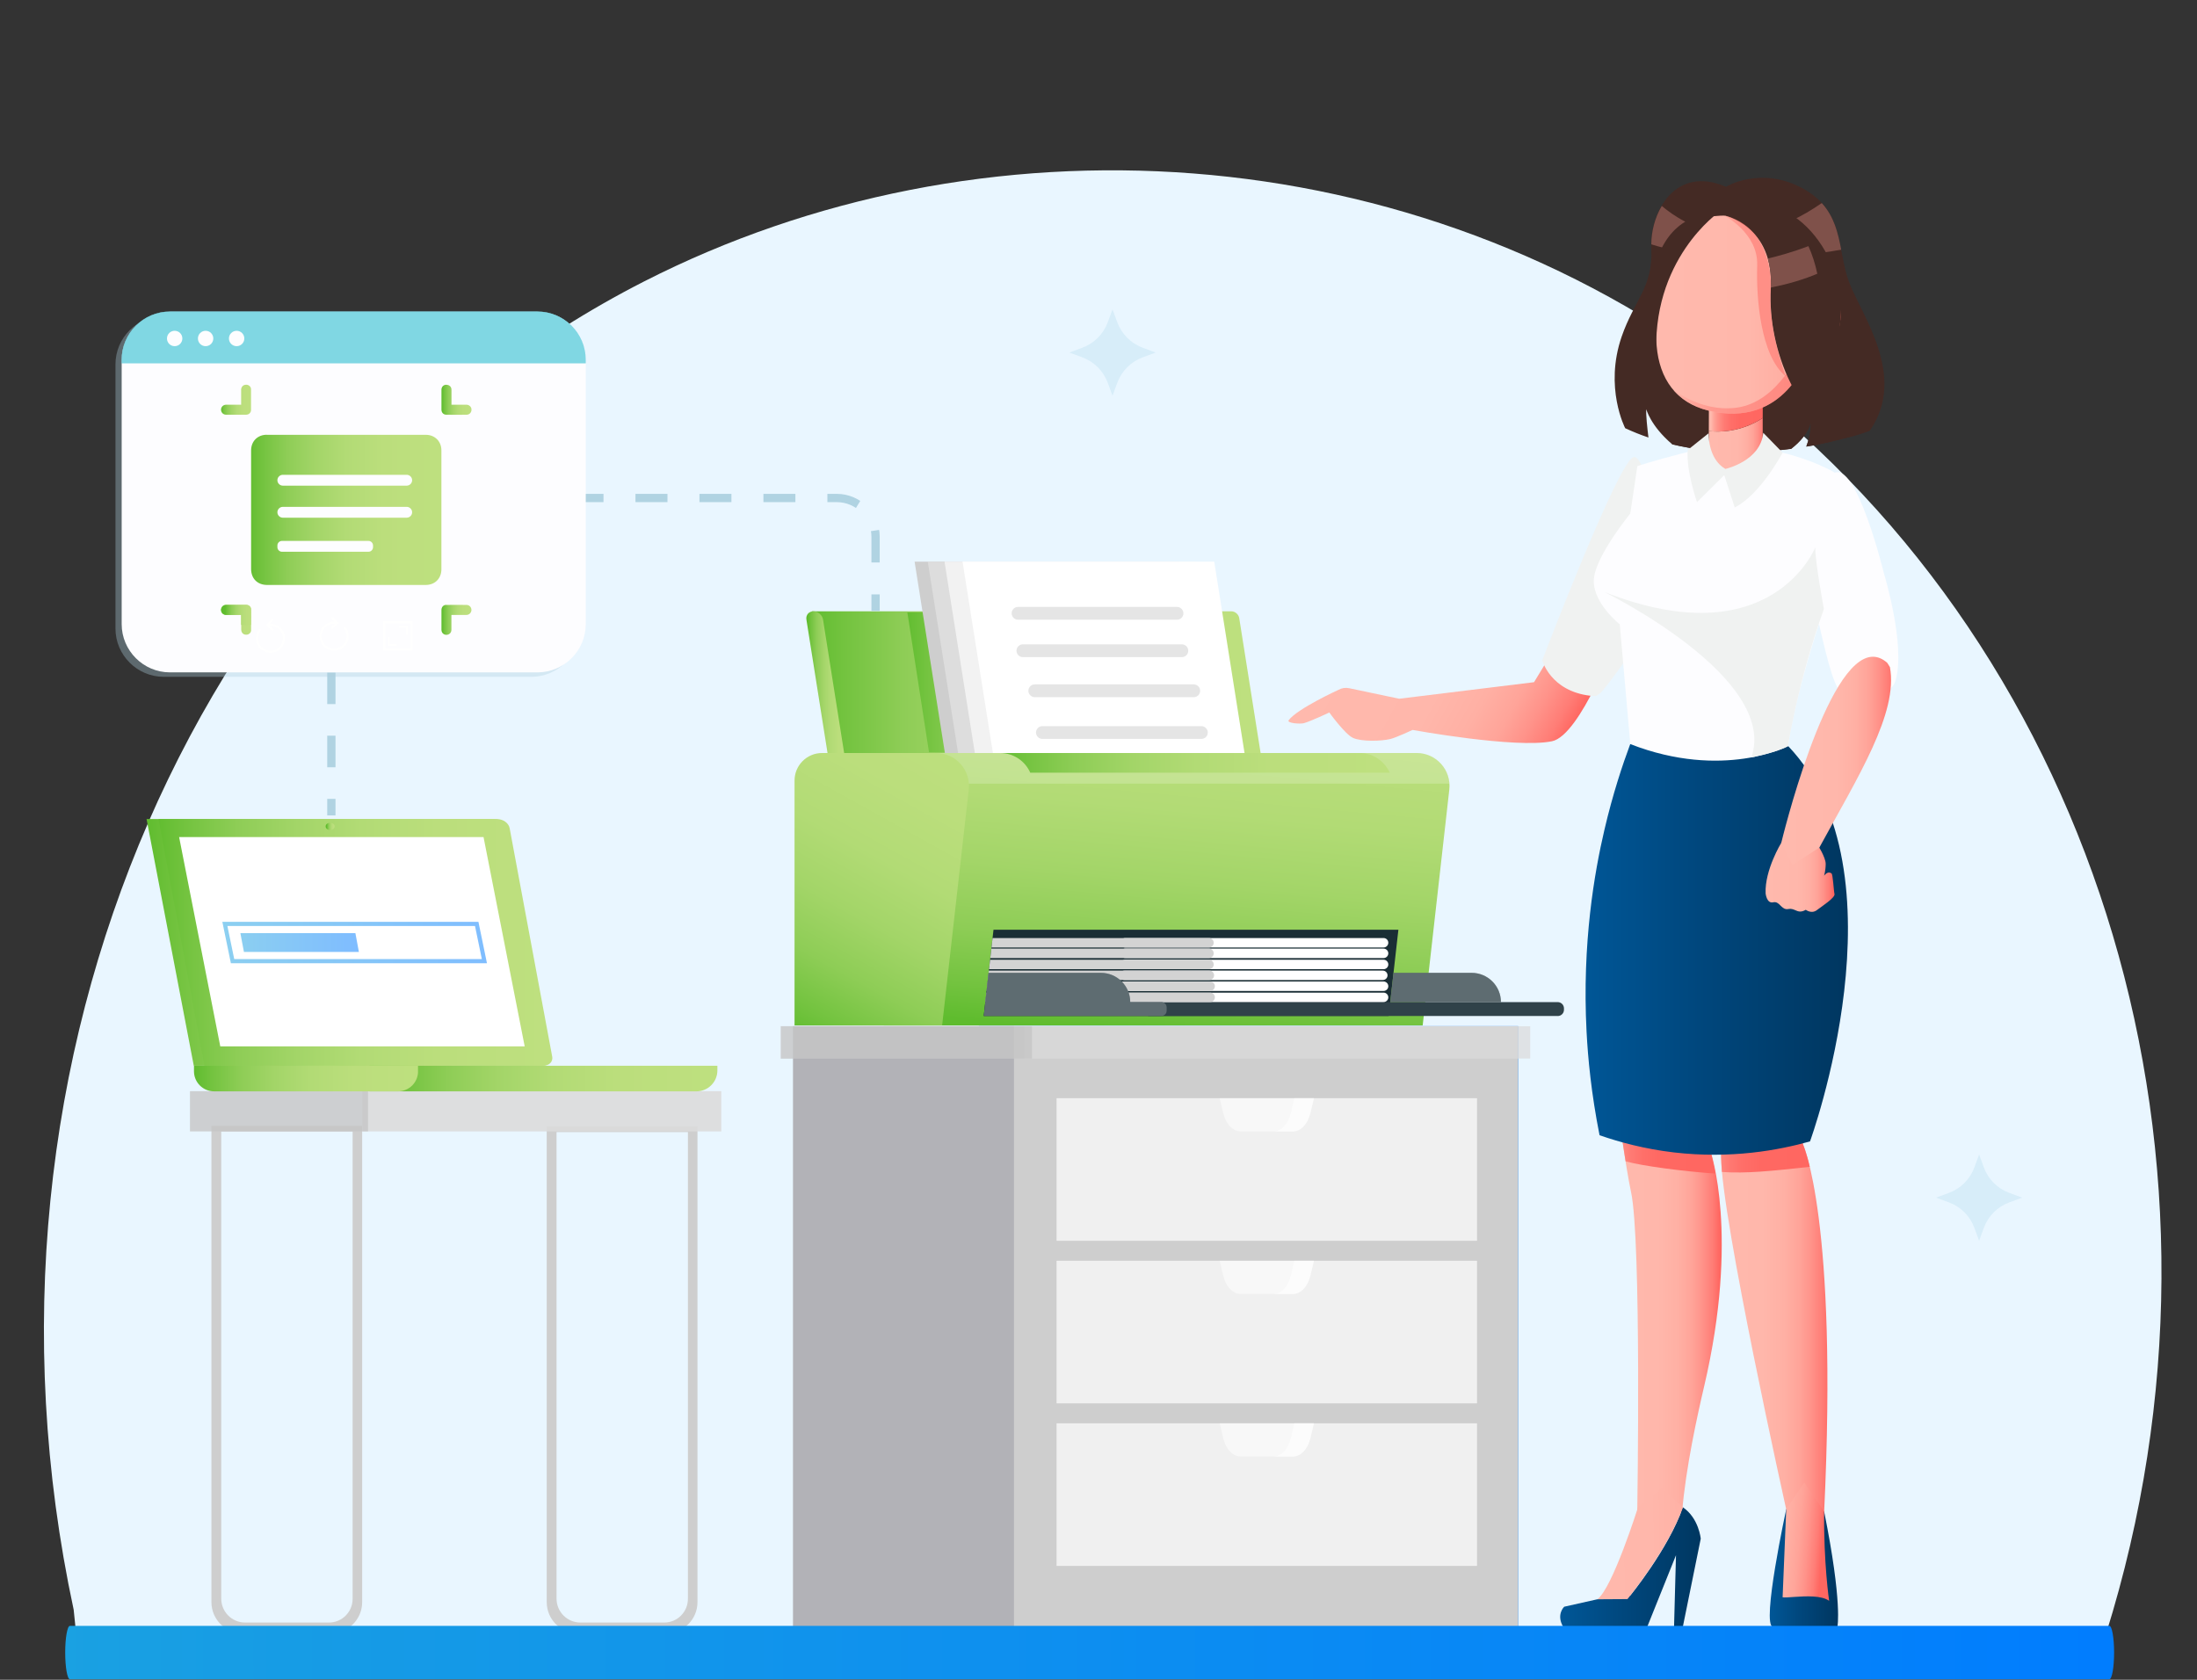<?xml version="1.0" encoding="UTF-8"?><svg id="Ebene_1" xmlns="http://www.w3.org/2000/svg" xmlns:xlink="http://www.w3.org/1999/xlink" viewBox="0 0 340 260"><rect x="0" y="0" width="340" height="260" fill="#333333" stroke="none"/><defs><clipPath id="clippath"><rect x="2.17" y="16.25" width="335.67" height="251.75" style="fill:none;"/></clipPath><clipPath id="clippath-1"><rect x="2.17" y="16.25" width="335.67" height="251.75" style="fill:none;"/></clipPath><clipPath id="clippath-2"><rect x="2.17" y="16.25" width="335.67" height="251.75" style="fill:none;"/></clipPath><clipPath id="clippath-3"><rect x="163.51" y="169.98" width="65.07" height="22.07" style="fill:none;"/></clipPath><clipPath id="clippath-4"><rect x="163.51" y="195.14" width="65.07" height="22.07" style="fill:none;"/></clipPath><clipPath id="clippath-5"><rect x="163.51" y="220.3" width="65.07" height="22.07" style="fill:none;"/></clipPath><clipPath id="clippath-6"><rect x="188.75" y="169.98" width="14.58" height="5.14" style="fill:none;"/></clipPath><clipPath id="clippath-7"><rect x="197.06" y="169.98" width="6.27" height="5.14" style="fill:none;"/></clipPath><clipPath id="clippath-8"><rect x="188.75" y="195.14" width="14.58" height="5.14" style="fill:none;"/></clipPath><clipPath id="clippath-9"><rect x="197.06" y="195.14" width="6.27" height="5.14" style="fill:none;"/></clipPath><clipPath id="clippath-10"><rect x="188.75" y="220.3" width="14.58" height="5.14" style="fill:none;"/></clipPath><clipPath id="clippath-11"><rect x="197.06" y="220.3" width="6.27" height="5.14" style="fill:none;"/></clipPath><clipPath id="clippath-12"><rect x="158.48" y="158.83" width="78.36" height="5.03" style="fill:none;"/></clipPath><clipPath id="clippath-13"><rect x="158.48" y="158.83" width="78.36" height="5.03" style="fill:none;"/></clipPath><clipPath id="clippath-14"><rect x="120.82" y="158.83" width="38.88" height="5.03" style="fill:none;"/></clipPath><clipPath id="clippath-15"><rect x="187.75" y="137.25" width="32.89" height="23.39" style="fill:none;"/></clipPath><clipPath id="clippath-16"><rect x="137.93" y="94.62" width="41.59" height="21.93" style="fill:none;"/></clipPath><clipPath id="clippath-17"><path d="m190.09,94.62h-64.44l4.53,28.61h64.92c.58,0,.98-.47.88-1.05l-4.2-26.51c-.09-.58-.64-1.05-1.22-1.05h-.48Z" style="fill:none;"/></clipPath><linearGradient id="Unbenannter_Verlauf_37" x1="168.03" y1="127.84" x2="168.37" y2="127.84" gradientTransform="translate(-35089.22 26900.33) scale(209.57 -209.57)" gradientUnits="userSpaceOnUse"><stop offset="0" stop-color="#5fbc2e"/><stop offset=".08" stop-color="#73c33f"/><stop offset=".21" stop-color="#8ecd56"/><stop offset=".36" stop-color="#a3d568"/><stop offset=".52" stop-color="#b2db75"/><stop offset=".71" stop-color="#bbde7c"/><stop offset="1" stop-color="#bee07f"/></linearGradient><clipPath id="clippath-18"><path d="m124.8,95.91l4.12,26.03c.11.71.78,1.29,1.49,1.29s1.2-.58,1.08-1.29l-4.12-26.03c-.11-.71-.78-1.29-1.49-1.29s-1.2.58-1.08,1.29" style="fill:none;"/></clipPath><linearGradient id="Unbenannter_Verlauf_37-2" x1="149.53" y1="107.42" x2="149.87" y2="107.42" gradientTransform="translate(-2874.61 2263.66) scale(20.06 -20.06)" xlink:href="#Unbenannter_Verlauf_37"/><clipPath id="clippath-19"><path d="m141.53,116.55l-4.77,42.17h83.41l4.12-36.5c.34-3.03-2.02-5.67-5.07-5.67h-77.7Z" style="fill:none;"/></clipPath><linearGradient id="Unbenannter_Verlauf_37-3" x1="168.11" y1="132.33" x2="168.44" y2="132.33" gradientTransform="translate(-34815.77 27668.5) scale(208.04 -208.04)" xlink:href="#Unbenannter_Verlauf_37"/><clipPath id="clippath-20"><rect x="2.17" y="16.25" width="335.67" height="251.75" style="fill:none;"/></clipPath><clipPath id="clippath-21"><rect x="142.89" y="116.55" width="81.43" height="4.74" style="fill:none;"/></clipPath><clipPath id="clippath-22"><path d="m127.23,116.55c-2.36,0-4.27,1.91-4.27,4.27v37.9h22.84l4.12-36.5c.34-3.03-2.02-5.67-5.07-5.67h-17.62Z" style="fill:none;"/></clipPath><linearGradient id="Unbenannter_Verlauf_37-4" x1="167.08" y1="131.04" x2="167.42" y2="131.04" gradientTransform="translate(-28821.52 22827.92) scale(173.16 -173.16)" xlink:href="#Unbenannter_Verlauf_37"/><clipPath id="clippath-23"><rect x="2.17" y="16.25" width="335.67" height="251.75" style="fill:none;"/></clipPath><clipPath id="clippath-24"><rect x="177.67" y="155.11" width="64.35" height="2.14" style="fill:none;"/></clipPath><clipPath id="clippath-25"><rect x="215.15" y="150.58" width="17.13" height="4.53" style="fill:none;"/></clipPath><clipPath id="clippath-26"><polygon points="153.75 143.91 152.24 157.25 214.9 157.25 216.41 143.91 153.75 143.91" style="fill:none;"/></clipPath><clipPath id="clippath-27"><rect x="2.17" y="16.25" width="335.67" height="251.75" style="fill:none;"/></clipPath><clipPath id="clippath-28"><rect x="152.24" y="150.58" width="28.31" height="6.67" style="fill:none;"/></clipPath><clipPath id="clippath-29"><polygon points="140.42 94.79 143.77 116.43 182.67 116.8 179.36 94.79 140.42 94.79" style="fill:none;"/></clipPath><linearGradient id="Unbenannter_Verlauf_37-5" x1="166.49" y1="126.35" x2="166.83" y2="126.35" gradientTransform="translate(-20814.54 16008.74) scale(125.86 -125.86)" xlink:href="#Unbenannter_Verlauf_37"/><clipPath id="clippath-30"><rect x="2.17" y="16.25" width="335.67" height="251.75" style="fill:none;"/></clipPath><clipPath id="clippath-31"><path d="m154.77,116.55c2.11,0,3.89,1.27,4.67,3.05h55.63c-.79-1.78-2.57-3.05-4.67-3.05h-55.63Z" style="fill:none;"/></clipPath><linearGradient id="Unbenannter_Verlauf_37-6" x1="167.38" y1="127.58" x2="167.72" y2="127.58" gradientTransform="translate(-29914.56 23036.86) scale(179.64 -179.64)" xlink:href="#Unbenannter_Verlauf_37"/><clipPath id="clippath-32"><rect x="2.17" y="16.25" width="335.67" height="251.75" style="fill:none;"/></clipPath><clipPath id="clippath-33"><rect x="156.56" y="93.94" width="26.58" height="1.98" style="fill:none;"/></clipPath><clipPath id="clippath-34"><rect x="157.31" y="99.74" width="26.58" height="1.98" style="fill:none;"/></clipPath><clipPath id="clippath-35"><rect x="159.15" y="105.94" width="26.58" height="1.98" style="fill:none;"/></clipPath><clipPath id="clippath-36"><rect x="160.33" y="112.39" width="26.58" height="1.98" style="fill:none;"/></clipPath><clipPath id="clippath-37"><rect x="56.09" y="168.89" width="55.53" height="6.23" style="fill:none;"/></clipPath><clipPath id="clippath-38"><rect x="29.4" y="168.89" width="27.55" height="6.23" style="fill:none;"/></clipPath><clipPath id="clippath-39"><path d="m75.78,126.77H22.68l7.31,38.19h53.87c.93,0,1.57-.63,1.42-1.4l-6.77-35.38c-.15-.77-1.03-1.4-1.96-1.4h-.77Z" style="fill:none;"/></clipPath><linearGradient id="Unbenannter_Verlauf_37-7" x1="168.88" y1="127.96" x2="169.22" y2="127.96" gradientTransform="translate(-31483.78 24018.72) scale(186.56 -186.56)" xlink:href="#Unbenannter_Verlauf_37"/><clipPath id="clippath-40"><path d="m76.21,126.77H24.53l7.11,38.19h52.43c.91,0,1.53-.63,1.39-1.4l-6.59-35.38c-.14-.77-1-1.4-1.91-1.4h-.75Z" style="fill:none;"/></clipPath><linearGradient id="Unbenannter_Verlauf_37-8" x1="168.83" y1="127.91" x2="169.17" y2="127.91" gradientTransform="translate(-30628.97 23369.25) scale(181.56 -181.56)" xlink:href="#Unbenannter_Verlauf_37"/><clipPath id="clippath-41"><path d="m57.15,164.96v3.96h50.63c1.79,0,3.24-1.45,3.24-3.24v-.72h-53.87Z" style="fill:none;"/></clipPath><linearGradient id="Unbenannter_Verlauf_37-9" x1="168.28" y1="127.89" x2="168.61" y2="127.89" gradientTransform="translate(-26949.03 20692.27) scale(160.49 -160.49)" xlink:href="#Unbenannter_Verlauf_37"/><clipPath id="clippath-42"><path d="m30.02,164.96v.85c0,1.72,1.39,3.11,3.11,3.11h28.46c1.72,0,3.11-1.39,3.11-3.11v-.85H30.02Z" style="fill:none;"/></clipPath><linearGradient id="Unbenannter_Verlauf_37-10" x1="167.84" y1="126.73" x2="168.18" y2="126.73" gradientTransform="translate(-17307.99 13257.89) scale(103.3 -103.3)" xlink:href="#Unbenannter_Verlauf_37"/><clipPath id="clippath-43"><rect x="2.17" y="16.25" width="335.67" height="251.75" style="fill:none;"/></clipPath><clipPath id="clippath-44"><rect x="90.4" y="164.96" width="8.64" height="1.24" style="fill:none;"/></clipPath><clipPath id="clippath-45"><path d="m50.39,127.91c0,.31.31.56.7.56s.7-.25.7-.56-.31-.56-.7-.56-.7.25-.7.56" style="fill:none;"/></clipPath><linearGradient id="Unbenannter_Verlauf_37-11" x1="106.54" y1="29.9" x2="106.87" y2="29.9" gradientTransform="translate(-391.57 251.94) scale(4.15 -4.15)" xlink:href="#Unbenannter_Verlauf_37"/><clipPath id="clippath-46"><rect x="2.17" y="16.25" width="335.67" height="251.75" style="fill:none;"/></clipPath><clipPath id="clippath-47"><rect x="34.41" y="142.68" width="40.95" height="6.41" style="fill:none;"/></clipPath><clipPath id="clippath-48"><path d="m75.36,149.09h-39.63l-1.32-6.41h39.63l1.32,6.41Zm-39.11-.64h38.32l-1.06-5.12h-38.32l1.06,5.12Z" style="fill:none;"/></clipPath><linearGradient id="Unbenannter_Verlauf_38" x1="168.1" y1="126.89" x2="168.44" y2="126.89" gradientTransform="translate(-20474.46 15626.59) scale(122 -122)" gradientUnits="userSpaceOnUse"><stop offset="0" stop-color="#1aa1e2"/><stop offset=".08" stop-color="#179de4"/><stop offset="1" stop-color="#007cff"/></linearGradient><clipPath id="clippath-49"><rect x="37.2" y="144.43" width="18.34" height="2.91" style="fill:none;"/></clipPath><clipPath id="clippath-50"><polygon points="55.54 147.34 37.75 147.34 37.2 144.43 55 144.43 55.54 147.34" style="fill:none;"/></clipPath><linearGradient id="Unbenannter_Verlauf_38-2" x1="165.66" y1="123.05" x2="165.99" y2="123.05" gradientTransform="translate(-9013.54 6868.72) scale(54.63 -54.63)" xlink:href="#Unbenannter_Verlauf_38"/><clipPath id="clippath-51"><path d="m237.4,105.59l-20.87,2.56-7.74-1.63c-.56-.12-1.15-.03-1.65.25,0,0-6.4,2.93-7.71,4.71-.34.46,1.82.61,2.37.45,1.13-.33,3.92-1.65,3.92-1.65,0,0,2.43,3.37,3.66,3.93,1.32.6,4.39.52,5.8.17.9-.22,3.42-1.4,3.42-1.4,0,0,15.98,2.91,21.58,1.75,4.43-.91,10.05-16.22,10.05-16.22l-3.71-7.91-9.12,14.99Z" style="fill:none;"/></clipPath><linearGradient id="Unbenannter_Verlauf_29" x1="167.68" y1="123.93" x2="168.02" y2="123.93" gradientTransform="translate(-14154.98 -19371.4) rotate(90) scale(116.03 -116.03)" gradientUnits="userSpaceOnUse"><stop offset="0" stop-color="#ffb9ad"/><stop offset=".47" stop-color="#ffb7ab"/><stop offset=".64" stop-color="#ffb0a4"/><stop offset=".76" stop-color="#ffa499"/><stop offset=".85" stop-color="#ff938a"/><stop offset=".94" stop-color="#ff7d76"/><stop offset="1" stop-color="#ff6761"/></linearGradient><clipPath id="clippath-52"><rect x="2.17" y="16.25" width="335.67" height="251.75" style="fill:none;"/></clipPath><clipPath id="clippath-53"><path d="m262.76,161.84c0,3.45,3.59,8.95,3.59,17.17,0,9.4,10.08,54.63,10.08,54.63l5.87.36c2.16-45.38-3.31-56.98-3.31-56.98,1.19-6.57.48-9.35-.47-17.34l-15.75,2.15Z" style="fill:none;"/></clipPath><linearGradient id="Unbenannter_Verlauf_29-2" x1="158.55" y1="125.33" x2="158.88" y2="125.33" gradientTransform="translate(-9201.98 7678.53) scale(59.7 -59.7)" xlink:href="#Unbenannter_Verlauf_29"/><clipPath id="clippath-54"><path d="m262.76,161.84c0,3.45,3.59,8.95,3.59,17.17,0,.43.09,1.82.13,2.39,3.74.26,7.72-.15,13.59-.8-.48-2.13-1.08-3.57-1.08-3.57,1.19-6.57.48-9.35-.47-17.34l-15.75,2.15Z" style="fill:none;"/></clipPath><linearGradient id="Unbenannter_Verlauf_31" x1="156.74" y1="123.58" x2="157.08" y2="123.58" gradientTransform="translate(-7819.9 6543.4) scale(51.57 -51.57)" gradientUnits="userSpaceOnUse"><stop offset="0" stop-color="#ffb9ad"/><stop offset=".06" stop-color="#ffa297"/><stop offset=".15" stop-color="#ff8c83"/><stop offset=".24" stop-color="#ff7b74"/><stop offset=".36" stop-color="#ff6f69"/><stop offset=".53" stop-color="#ff6862"/><stop offset="1" stop-color="#ff6761"/></linearGradient><clipPath id="clippath-55"><path d="m276.43,233.6s-3.89,17.94-2.06,18.21h9.98s.81-3.62-2.05-17.85l-3.63-.43-2.23.07Z" style="fill:none;"/></clipPath><linearGradient id="Unbenannter_Verlauf_23" x1="147.61" y1="124.03" x2="147.94" y2="124.03" gradientTransform="translate(-4377.09 4150.73) scale(31.51 -31.51)" gradientUnits="userSpaceOnUse"><stop offset="0" stop-color="#005696"/><stop offset=".42" stop-color="#00477d"/><stop offset="1" stop-color="#00365f"/></linearGradient><clipPath id="clippath-56"><path d="m276.43,233.58l-.56,13.65c.29.06.99,0,1.87-.06,1.75-.12,4.18-.24,5.33.61,0,0-.87-5.9-.77-13.84l-3.08-4.48-2.78,4.12Z" style="fill:none;"/></clipPath><linearGradient id="Unbenannter_Verlauf_29-3" x1="155.53" y1="124.54" x2="155.86" y2="124.54" gradientTransform="translate(-5505.16 -6998.53) rotate(90) scale(46.45 -46.45)" xlink:href="#Unbenannter_Verlauf_29"/><clipPath id="clippath-57"><path d="m252.4,184.43c1.65,7.46.98,49.24.98,49.24l6.93.46c.57-6.94,2.37-15.08,3.41-19.52,5.51-23.49.98-36.47.98-36.47,1.22-5.38.63-11.15.77-16.6l-16.68-1.1c1.43,10.51,2.89,20.74,3.61,23.99" style="fill:none;"/></clipPath><linearGradient id="Unbenannter_Verlauf_29-4" x1="157.53" y1="124.72" x2="157.87" y2="124.72" gradientTransform="translate(-8041.07 6760.23) scale(52.62 -52.62)" xlink:href="#Unbenannter_Verlauf_29"/><clipPath id="clippath-58"><path d="m251.57,179.75c2.61.73,8.88,1.55,13.91,1.9-.68-3.3-.78-3.51-.78-3.51,1.22-5.38.63-11.15.77-16.6l-16.68-1.1c1,7.33,2.01,14.53,2.78,19.31" style="fill:none;"/></clipPath><linearGradient id="Unbenannter_Verlauf_31-2" x1="156.82" y1="123.37" x2="157.15" y2="123.37" gradientTransform="translate(-7553.38 6309.12) scale(49.75 -49.75)" xlink:href="#Unbenannter_Verlauf_31"/><clipPath id="clippath-59"><path d="m252.3,246.96l-5.11.58-5.12,1.15s-1.28,1.19-.16,3.11h13.01l4.45-11.08-.3,11.08h1.36l2.77-13.64s-.28-3.17-2.76-4.86c-2.27,6.51-8.14,13.65-8.14,13.65" style="fill:none;"/></clipPath><linearGradient id="Unbenannter_Verlauf_23-2" x1="160.1" y1="127.09" x2="160.44" y2="127.09" gradientTransform="translate(-10132.37 8477.61) scale(64.8 -64.8)" xlink:href="#Unbenannter_Verlauf_23"/><clipPath id="clippath-60"><path d="m253.5,233.28s-3.97,12.61-6.31,14.26l4.67-.03s6.31-7.71,8.58-14.22l-3.27-2.97-3.68,2.97Z" style="fill:none;"/></clipPath><linearGradient id="Unbenannter_Verlauf_29-5" x1="163.82" y1="128.16" x2="164.16" y2="128.16" gradientTransform="translate(-16703.25 13493.16) scale(103.42 -103.42)" xlink:href="#Unbenannter_Verlauf_29"/><clipPath id="clippath-61"><path d="m248.29,128.46c-1.52,6.49-3.47,17.5-2.76,31.21.21,4.09.73,9.59,2.01,16.04,3.12,1.09,6.99,2.13,11.48,2.66,8.88,1.04,16.28-.35,21.09-1.7,0,0,15.23-41.65-3.37-61.18l-24.45-.32c-1.18,3.17-2.7,7.71-4,13.29" style="fill:none;"/></clipPath><linearGradient id="Unbenannter_Verlauf_23-3" x1="164.63" y1="126.88" x2="164.97" y2="126.88" gradientTransform="translate(-19669.57 15494.9) scale(120.97 -120.97)" xlink:href="#Unbenannter_Verlauf_23"/><clipPath id="clippath-62"><rect x="2.17" y="16.25" width="335.67" height="251.75" style="fill:none;"/></clipPath><clipPath id="clippath-63"><path d="m264.45,66.72l-.03,6.81,8.34.03.04-8.86c-3.47,2.27-6.92,2.2-8.34,2.02" style="fill:none;"/></clipPath><linearGradient id="Unbenannter_Verlauf_29-6" x1="142.46" y1="108.68" x2="142.79" y2="108.68" gradientTransform="translate(-3287.99 2779.35) scale(24.94 -24.94)" xlink:href="#Unbenannter_Verlauf_29"/><clipPath id="clippath-64"><path d="m264.45,66.72c1.42.18,4.88.25,8.34-2.02l.03-6.83-8.34-.03-.03,8.88Z" style="fill:none;"/></clipPath><linearGradient id="Unbenannter_Verlauf_31-3" x1="142.45" y1="108.14" x2="142.79" y2="108.14" gradientTransform="translate(-3287.92 2759.07) scale(24.94 -24.94)" xlink:href="#Unbenannter_Verlauf_31"/><clipPath id="clippath-65"><rect x="2.17" y="16.25" width="335.67" height="251.75" style="fill:none;"/></clipPath><clipPath id="clippath-66"><path d="m275.66,130.46s-2.57,4.19-2.42,7.81c0,0,.15,1.62,1.17,1.39.52-.12.83.2,1.15.52.32.31.65.63,1.19.52.45-.09.77.05,1.08.18.44.19.86.38,1.63-.06,0,0,.88.68,1.71.05.83-.63,2.86-1.93,2.73-2.49-.13-.56-.24-3.03-.46-3.19-.21-.16-.62-.32-1.15.35,0,0,.25-.82.25-1.83,0-1.01-1.26-2.97-1.26-2.97l-2.15-3.41-3.49,3.13Z" style="fill:none;"/></clipPath><linearGradient id="Unbenannter_Verlauf_29-7" x1="147.89" y1="117.35" x2="148.22" y2="117.35" gradientTransform="translate(-4437.09 3872.12) scale(31.85 -31.85)" xlink:href="#Unbenannter_Verlauf_29"/><clipPath id="clippath-67"><path d="m275.66,130.46l1.74,3.41,4.16-2.69c5.97-10.97,12.22-20.78,10.92-27.92-.26-.44-.42-.67-.42-.67-.74-.65-1.48-.94-2.21-.94-7.28,0-14.19,28.82-14.19,28.82" style="fill:none;"/></clipPath><linearGradient id="Unbenannter_Verlauf_29-8" x1="155.99" y1="121.4" x2="156.33" y2="121.4" gradientTransform="translate(-7621.75 6263.85) scale(50.63 -50.63)" xlink:href="#Unbenannter_Verlauf_29"/><clipPath id="clippath-68"><rect x="2.17" y="16.25" width="335.67" height="251.75" style="fill:none;"/></clipPath><clipPath id="clippath-69"><path d="m256.12,46.17c-.13,1.9.05,4.79.26,7.38.42,5.06,3.01,8.78,7.96,9.99,11.93,2.92,15.4-8.4,15.4-8.4,0,0,4.49.13,5.07-5.67.47-4.75-3.72-3.32-3.72-3.32l-.21.07s-.46-12.33-12.76-12.84c-.31-.01-.62-.02-.91-.02-10.97,0-10.64,8.74-11.07,12.81" style="fill:none;"/></clipPath><linearGradient id="Unbenannter_Verlauf_29-9" x1="162.18" y1="123.31" x2="162.51" y2="123.31" gradientTransform="translate(-13638.36 10614.44) scale(85.68 -85.68)" xlink:href="#Unbenannter_Verlauf_29"/><clipPath id="clippath-70"><path d="m266.83,33.36c.35.17,5.51,2.73,5.45,9.49-.06,6.49.66,12.43,4.97,16.75,1.81-2.23,2.5-4.46,2.5-4.46,0,0,1.68.05,3.11-1.24-.48-2.79-.92-6.03-.74-7.95-.59.04-1.03.19-1.03.19l-.21.07s-.46-12.33-12.76-12.84c-.3-.01-.59-.02-.87-.02-.14,0-.27,0-.41,0" style="fill:none;"/></clipPath><linearGradient id="Unbenannter_Verlauf_29-10" x1="155.51" y1="117.93" x2="155.85" y2="117.93" gradientTransform="translate(-7157.49 5676.38) scale(47.74 -47.74)" xlink:href="#Unbenannter_Verlauf_29"/><clipPath id="clippath-71"><rect x="2.17" y="16.25" width="335.67" height="251.75" style="fill:none;"/></clipPath><clipPath id="clippath-72"><rect x="258.99" y="51.19" width="25.48" height="12.83" style="fill:none;"/></clipPath><clipPath id="clippath-73"><path d="m278.7,53.9s-3.32,8.37-10.02,9.21c-4.08.51-7.57-1.26-9.68-2.72,1.3,1.5,3.07,2.59,5.35,3.15,11.93,2.92,15.4-8.4,15.4-8.4,0,0,3.56.08,4.74-3.95-3.02,4.12-5.78,2.71-5.78,2.71" style="fill:none;"/></clipPath><linearGradient id="Unbenannter_Verlauf_31-4" x1="161.09" y1="122.68" x2="161.43" y2="122.68" gradientTransform="translate(-11971.22 9372.77) scale(75.92 -75.92)" xlink:href="#Unbenannter_Verlauf_31"/><clipPath id="clippath-74"><rect x="266.81" y="33.35" width="9.55" height="24.93" style="fill:none;"/></clipPath><clipPath id="clippath-75"><path d="m266.81,33.35s5.29,2.7,5.13,7.72c-.17,5.01.5,13.95,4.43,17.21,0,0-2.89-7.42-2.32-13.78,0,0,.51-9.34-7.23-11.15" style="fill:none;"/></clipPath><linearGradient id="Unbenannter_Verlauf_31-5" x1="145.7" y1="109.7" x2="146.04" y2="109.7" gradientTransform="translate(-3880.56 3168.48) scale(28.46 -28.46)" xlink:href="#Unbenannter_Verlauf_31"/><clipPath id="clippath-76"><rect x="17.87" y="48.91" width="71.83" height="55.85" style="fill:none;"/></clipPath><clipPath id="clippath-77"><rect x="18.82" y="48.21" width="71.83" height="8.02" style="fill:none;"/></clipPath><clipPath id="clippath-78"><rect x="18.82" y="48.21" width="71.83" height="8.02" style="fill:none;"/></clipPath><clipPath id="clippath-79"><rect x="18.82" y="48.21" width="71.83" height="8.02" style="fill:none;"/></clipPath><clipPath id="clippath-80"><path d="m41.29,67.29c-1.43,0-2.43,1.01-2.43,2.43,0,6.11,0,12.23,0,18.34,0,1.49.99,2.48,2.48,2.48,4.08,0,8.16,0,12.23,0,4.1,0,8.21,0,12.31,0,1.43,0,2.43-1,2.43-2.43,0-6.14,0-12.28,0-18.41,0-1.39-1.02-2.4-2.41-2.4-4.1,0-8.21,0-12.31,0s-8.21,0-12.31,0" style="fill:none;"/></clipPath><linearGradient id="Unbenannter_Verlauf_37-12" x1="167.26" y1="124.16" x2="167.6" y2="124.16" gradientTransform="translate(-14640.54 10975.99) scale(87.76 -87.76)" xlink:href="#Unbenannter_Verlauf_37"/><clipPath id="clippath-81"><path d="m69.07,59.55c-.43,0-.75.32-.75.78,0,1.03,0,2.05,0,3.08,0,.44.3.77.73.78,1.06.02,2.12.02,3.18,0,.43,0,.74-.37.74-.78,0-.42-.34-.76-.78-.77-.67-.01-1.35,0-2.02,0h-.3v-.37c0-.65,0-1.29,0-1.94,0-.46-.33-.77-.78-.77h-.01" style="fill:none;"/></clipPath><linearGradient id="Unbenannter_Verlauf_37-13" x1="148.41" y1="90.55" x2="148.75" y2="90.55" gradientTransform="translate(-1985.6 1315.03) scale(13.84 -13.84)" xlink:href="#Unbenannter_Verlauf_37"/><clipPath id="clippath-82"><path d="m69.05,93.62c-.43,0-.72.34-.73.78,0,1.03,0,2.05,0,3.08,0,.45.32.77.75.78.45,0,.78-.31.79-.77.01-.65,0-1.3,0-1.94v-.37h.3c.2,0,.4,0,.61,0,.47,0,.94,0,1.41,0,.44,0,.77-.35.78-.77,0-.41-.31-.77-.74-.78-.53,0-1.06-.01-1.59-.01s-1.06,0-1.59.01" style="fill:none;"/></clipPath><linearGradient id="Unbenannter_Verlauf_37-14" x1="148.41" y1="95.42" x2="148.75" y2="95.42" gradientTransform="translate(-1985.6 1416.49) scale(13.84 -13.84)" xlink:href="#Unbenannter_Verlauf_37"/><clipPath id="clippath-83"><path d="m37.32,60.38c0,.74,0,1.48,0,2.26h-.31c-.21,0-.41,0-.62,0-.46,0-.92,0-1.38,0-.46,0-.8.34-.8.77,0,.42.32.77.76.78,1.04.01,2.09.01,3.13,0,.42,0,.74-.32.75-.71.01-1.08.01-2.15,0-3.23,0-.39-.33-.69-.72-.7-.01,0-.02,0-.04,0-.46,0-.77.32-.78.82" style="fill:none;"/></clipPath><linearGradient id="Unbenannter_Verlauf_37-15" x1="153.29" y1="90.55" x2="153.63" y2="90.55" gradientTransform="translate(-2087.4 1315.19) scale(13.84 -13.84)" xlink:href="#Unbenannter_Verlauf_37"/><clipPath id="clippath-84"><path d="m34.98,93.61c-.44,0-.77.36-.76.78,0,.43.35.77.8.77.46,0,.92,0,1.38,0,.21,0,.41,0,.62,0h.31c0,.78,0,1.52,0,2.26,0,.52.33.84.81.82.39-.01.72-.31.72-.7.01-1.08.01-2.15,0-3.23,0-.39-.33-.7-.75-.71-.53,0-1.06,0-1.58,0s-1.03,0-1.54,0" style="fill:none;"/></clipPath><linearGradient id="Unbenannter_Verlauf_37-16" x1="153.29" y1="95.42" x2="153.63" y2="95.42" gradientTransform="translate(-2087.4 1416.62) scale(13.84 -13.84)" xlink:href="#Unbenannter_Verlauf_37"/><clipPath id="clippath-85"><path d="m34.97,93.65c-.44,0-.76.35-.76.78,0,.43.33.75.78.75.33,0,.66,0,1,0,.15,0,.29,0,.44,0h.88v1.54h1.54c0-.82.02-1.63,0-2.43-.01-.37-.35-.65-.74-.65-.53,0-1.05,0-1.58,0s-1.03,0-1.55,0" style="fill:none;"/></clipPath><linearGradient id="Unbenannter_Verlauf_37-17" x1="153.27" y1="95.28" x2="153.61" y2="95.28" gradientTransform="translate(-2084.9 1412.5) scale(13.83 -13.83)" xlink:href="#Unbenannter_Verlauf_37"/><clipPath id="clippath-86"><rect x="2.17" y="16.25" width="335.67" height="251.75" style="fill:none;"/></clipPath><clipPath id="clippath-87"><path d="m10.82,251.65c-.4,0-.73,1.86-.73,4.13h0c0,2.28.33,4.14.73,4.14h315.62c.4,0,.73-1.86.73-4.13h0c0-2.28-.33-4.14-.73-4.14H10.82Z" style="fill:none;"/></clipPath><linearGradient id="Unbenannter_Verlauf_38-3" x1="169.81" y1="129.83" x2="170.14" y2="129.83" gradientTransform="translate(-160392.76 122894.94) scale(944.63 -944.63)" xlink:href="#Unbenannter_Verlauf_38"/></defs><g id="Digitalisierungsservice"><g style="clip-path:url(#clippath); fill:none;"><g style="clip-path:url(#clippath-1); fill:none;"><g style="clip-path:url(#clippath-2); fill:none;"><path d="m11.4,249.15C-6.96,163.51,31.05,78.56,99.68,43.56c51.77-26.4,118.64-23.21,168.91,15.16,56.41,43.06,80.11,121.42,57.32,194.21H11.79l-.39-3.79Z" style="fill:#e9f6ff;"/><path d="m306.28,178.7l.74,2.01c.67,1.82,2.11,3.25,3.92,3.92l2.01.74-2.01.74c-1.82.67-3.25,2.11-3.92,3.92l-.74,2.01-.74-2.01c-.67-1.82-2.11-3.25-3.92-3.92l-2.01-.74,2.01-.74c1.82-.67,3.25-2.11,3.92-3.92l.74-2.01Z" style="fill:#d7edf9;"/><path d="m36.54,137.55l.73,1.97c.66,1.78,2.06,3.18,3.84,3.84l1.97.73-1.97.73c-1.78.66-3.18,2.06-3.84,3.84l-.73,1.97-.73-1.97c-.66-1.78-2.06-3.18-3.84-3.84l-1.97-.73,1.97-.73c1.78-.66,3.18-2.06,3.84-3.84l.73-1.97Z" style="fill:#d7edf9;"/><path d="m172.17,47.88l.74,2.01c.67,1.82,2.11,3.25,3.93,3.93l2.01.75-2.01.74c-1.82.67-3.25,2.11-3.93,3.93l-.74,2.01-.74-2.01c-.67-1.82-2.11-3.25-3.93-3.93l-2.01-.74,2.01-.75c1.82-.67,3.25-2.11,3.93-3.93l.74-2.01Z" style="fill:#d7edf9;"/><rect x="151.49" y="158.83" width="83.45" height="93.04" style="fill:#007cff;"/><rect x="151.49" y="158.83" width="83.45" height="93.04" style="fill:#cecece;"/><rect x="122.72" y="158.83" width="34.2" height="93.04" style="fill:#b2b2b7;"/><g style="fill:none; opacity:.7;"><g style="clip-path:url(#clippath-3); fill:none;"><rect x="163.51" y="169.98" width="65.07" height="22.07" style="fill:#fff;"/></g></g><g style="fill:none; opacity:.7;"><g style="clip-path:url(#clippath-4); fill:none;"><rect x="163.51" y="195.14" width="65.07" height="22.07" style="fill:#fff;"/></g></g><g style="fill:none; opacity:.7;"><g style="clip-path:url(#clippath-5); fill:none;"><rect x="163.51" y="220.3" width="65.07" height="22.07" style="fill:#fff;"/></g></g><g style="fill:none; opacity:.5;"><g style="clip-path:url(#clippath-6); fill:none;"><path d="m200.08,175.12h-8.07c-1.22,0-2.31-1.13-2.71-2.83l-.55-2.31h14.58l-.55,2.31c-.4,1.69-1.49,2.83-2.71,2.83" style="fill:#fff;"/></g></g><g style="fill:none; opacity:.6;"><g style="clip-path:url(#clippath-7); fill:none;"><path d="m200.32,169.98l-.55,2.31c-.4,1.69-1.49,2.83-2.71,2.83h3.02c1.22,0,2.31-1.13,2.71-2.83l.55-2.31h-3.02Z" style="fill:#fff;"/></g></g><g style="fill:none; opacity:.5;"><g style="clip-path:url(#clippath-8); fill:none;"><path d="m200.08,200.28h-8.07c-1.22,0-2.31-1.13-2.71-2.83l-.55-2.31h14.58l-.55,2.31c-.4,1.69-1.49,2.83-2.71,2.83" style="fill:#fff;"/></g></g><g style="fill:none; opacity:.6;"><g style="clip-path:url(#clippath-9); fill:none;"><path d="m200.32,195.14l-.55,2.31c-.4,1.69-1.49,2.83-2.71,2.83h3.02c1.22,0,2.31-1.13,2.71-2.83l.55-2.31h-3.02Z" style="fill:#fff;"/></g></g><g style="fill:none; opacity:.5;"><g style="clip-path:url(#clippath-10); fill:none;"><path d="m200.08,225.44h-8.07c-1.22,0-2.31-1.13-2.71-2.83l-.55-2.31h14.58l-.55,2.31c-.4,1.69-1.49,2.83-2.71,2.83" style="fill:#fff;"/></g></g><g style="fill:none; opacity:.6;"><g style="clip-path:url(#clippath-11); fill:none;"><path d="m200.32,220.3l-.55,2.31c-.4,1.69-1.49,2.83-2.71,2.83h3.02c1.22,0,2.31-1.13,2.71-2.83l.55-2.31h-3.02Z" style="fill:#fff;"/></g></g><g style="fill:none; opacity:.8;"><g style="clip-path:url(#clippath-12); fill:none;"><g style="fill:none; opacity:.9;"><g style="clip-path:url(#clippath-13); fill:none;"><rect x="158.48" y="158.83" width="78.36" height="5.03" style="fill:#dbdbdb;"/></g></g></g></g><g style="fill:none; opacity:.8;"><g style="clip-path:url(#clippath-14); fill:none;"><rect x="120.82" y="158.83" width="38.88" height="5.03" style="fill:#c6c6c6;"/></g></g><g style="fill:none; opacity:.1;"><g style="clip-path:url(#clippath-15); fill:none;"><path d="m216.58,160.65h-22.97c-3.24,0-5.87-2.63-5.87-5.87v-17.53h32.89v19.34c0,2.24-1.82,4.06-4.06,4.06"/></g></g><g style="fill:none; opacity:.1;"><g style="clip-path:url(#clippath-16); fill:none;"><polygon points="140.57 116.55 179.51 116.55 176.87 94.62 137.93 94.62 140.57 116.55"/></g></g></g><g style="clip-path:url(#clippath-17); fill:none;"><rect x="125.65" y="94.62" width="70.42" height="28.61" style="fill:url(#Unbenannter_Verlauf_37);"/></g><g style="clip-path:url(#clippath-18); fill:none;"><rect x="124.69" y="94.62" width="6.93" height="28.61" style="fill:url(#Unbenannter_Verlauf_37-2);"/></g><g style="clip-path:url(#clippath-19); fill:none;"><rect x="155.93" y="92.05" width="49.55" height="91.17" transform="translate(28.08 305.87) rotate(-85.08)" style="fill:url(#Unbenannter_Verlauf_37-3);"/></g><g style="clip-path:url(#clippath-20); fill:none;"><g style="fill:none; opacity:.2;"><g style="clip-path:url(#clippath-21); fill:none;"><path d="m219.23,116.55h-76.34v4.74h81.43c-.18-2.62-2.36-4.74-5.08-4.74" style="fill:#fff;"/></g></g></g><g style="clip-path:url(#clippath-22); fill:none;"><rect x="111.55" y="115.39" width="50.14" height="44.49" transform="translate(-50.37 189.05) rotate(-60.59)" style="fill:url(#Unbenannter_Verlauf_37-4);"/></g><g style="clip-path:url(#clippath-23); fill:none;"><polygon points="214.9 157.25 216.41 143.91 153.75 143.91 152.24 157.25 214.9 157.25" style="fill:#1a2e35;"/><path d="m241.07,157.25h-63.39v-2.14h63.39c.53,0,.96.43.96.96v.23c0,.53-.43.96-.96.96" style="fill:#1a2e35;"/><g style="fill:none; opacity:.1;"><g style="clip-path:url(#clippath-24); fill:none;"><path d="m241.07,157.25h-63.39v-2.14h63.39c.53,0,.96.43.96.96v.23c0,.53-.43.96-.96.96" style="fill:#fff;"/></g></g><path d="m215.15,155.11h17.13c0-2.5-2.03-4.53-4.53-4.53h-12.09l-.51,4.53Z" style="fill:#1a2e35;"/><g style="fill:none; opacity:.3;"><g style="clip-path:url(#clippath-25); fill:none;"><path d="m215.15,155.11h17.13c0-2.5-2.03-4.53-4.53-4.53h-12.09l-.51,4.53Z" style="fill:#fff;"/></g></g></g><g style="clip-path:url(#clippath-26); fill:none;"><path d="m214.12,155.1h-40c-.4,0-.73-.33-.73-.73s.33-.73.73-.73h40c.4,0,.73.33.73.73s-.33.73-.73.73" style="fill:#fff;"/><path d="m214.12,153.38h-40c-.4,0-.73-.33-.73-.73s.33-.73.73-.73h40c.4,0,.73.33.73.73s-.33.73-.73.73" style="fill:#fff;"/><path d="m214,151.69h-40c-.4,0-.73-.33-.73-.73s.33-.73.73-.73h40c.4,0,.73.33.73.73s-.33.73-.73.73" style="fill:#fff;"/><path d="m187.16,151.69h-37.46c-.4,0-.73-.33-.73-.73s.33-.73.73-.73h37.46c.4,0,.73.33.73.73s-.33.73-.73.73" style="fill:#d3d3d3;"/><path d="m187.28,153.38h-37.46c-.4,0-.73-.33-.73-.73s.33-.73.73-.73h37.46c.4,0,.73.33.73.73s-.33.73-.73.73" style="fill:#d3d3d3;"/><path d="m187.28,155.1h-37.46c-.4,0-.73-.33-.73-.73s.33-.73.73-.73h37.46c.4,0,.73.33.73.73s-.33.73-.73.73" style="fill:#d3d3d3;"/><path d="m214.12,150.01h-40c-.4,0-.73-.33-.73-.73s.33-.73.73-.73h40c.4,0,.73.33.73.73s-.33.73-.73.73" style="fill:#fff;"/><path d="m187.1,150.01h-39.81c-.4,0-.73-.33-.73-.73s.33-.73.73-.73h39.81c.4,0,.73.33.73.73s-.33.73-.73.73" style="fill:#d3d3d3;"/><path d="m214.12,148.29h-40c-.4,0-.73-.33-.73-.73s.33-.73.73-.73h40c.4,0,.73.33.73.73s-.33.73-.73.73" style="fill:#fff;"/><path d="m187.1,148.29h-39.81c-.4,0-.73-.33-.73-.73s.33-.73.73-.73h39.81c.4,0,.73.33.73.73s-.33.73-.73.73" style="fill:#d3d3d3;"/><path d="m214.12,146.65h-40c-.4,0-.73-.33-.73-.73s.33-.73.73-.73h40c.4,0,.73.33.73.73s-.33.73-.73.73" style="fill:#fff;"/><path d="m187.1,146.65h-39.81c-.4,0-.73-.33-.73-.73s.33-.73.73-.73h39.81c.4,0,.73.33.73.73s-.33.73-.73.73" style="fill:#d3d3d3;"/></g><g style="clip-path:url(#clippath-27); fill:none;"><path d="m179.74,155.11h-4.83c0-2.5-2.03-4.53-4.53-4.53h-17.39l-.51,4.53-.24,2.14h27.5c.45,0,.81-.36.81-.81v-.52c0-.45-.36-.81-.81-.81" style="fill:#1a2e35;"/><g style="fill:none; opacity:.3;"><g style="clip-path:url(#clippath-28); fill:none;"><path d="m179.74,155.11h-4.83c0-2.5-2.03-4.53-4.53-4.53h-17.39l-.51,4.53-.24,2.14h27.5c.45,0,.81-.36.81-.81v-.52c0-.45-.36-.81-.81-.81" style="fill:#fff;"/></g></g></g><g style="clip-path:url(#clippath-29); fill:none;"><rect x="140.42" y="94.79" width="42.25" height="22.01" style="fill:url(#Unbenannter_Verlauf_37-5);"/></g><g style="clip-path:url(#clippath-30); fill:none;"><polygon points="185.17 116.55 146.23 116.55 141.54 86.93 180.48 86.93 185.17 116.55" style="fill:#cecece;"/><polygon points="187.22 116.55 148.27 116.55 143.58 86.93 182.52 86.93 187.22 116.55" style="fill:#ddd;"/><polygon points="189.81 116.55 150.86 116.55 146.17 86.93 185.11 86.93 189.81 116.55" style="fill:#f2f2f2;"/><polygon points="192.6 116.55 153.66 116.55 148.96 86.93 187.91 86.93 192.6 116.55" style="fill:#fff;"/></g><g style="clip-path:url(#clippath-31); fill:none;"><rect x="154.77" y="116.55" width="60.3" height="3.05" style="fill:url(#Unbenannter_Verlauf_37-6);"/></g><g style="clip-path:url(#clippath-32); fill:none;"><g style="fill:none; opacity:.53;"><g style="clip-path:url(#clippath-33); fill:none;"><path d="m182.15,95.92h-24.6c-.54,0-.99-.44-.99-.99s.44-.99.99-.99h24.6c.54,0,.99.44.99.99s-.44.99-.99.99" style="fill:#cecece;"/></g></g><g style="fill:none; opacity:.53;"><g style="clip-path:url(#clippath-34); fill:none;"><path d="m182.9,101.71h-24.6c-.54,0-.99-.44-.99-.99s.44-.99.99-.99h24.6c.54,0,.99.44.99.99s-.44.99-.99.99" style="fill:#cecece;"/></g></g><g style="fill:none; opacity:.53;"><g style="clip-path:url(#clippath-35); fill:none;"><path d="m184.74,107.91h-24.6c-.54,0-.99-.44-.99-.99s.44-.99.99-.99h24.6c.54,0,.99.44.99.99s-.44.99-.99.99" style="fill:#cecece;"/></g></g><g style="fill:none; opacity:.53;"><g style="clip-path:url(#clippath-36); fill:none;"><path d="m185.92,114.37h-24.6c-.54,0-.99-.44-.99-.99s.44-.99.99-.99h24.6c.54,0,.99.44.99.99s-.44.99-.99.99" style="fill:#cecece;"/></g></g><path d="m103.11,252.8h-13.68c-2.66,0-4.82-2.16-4.82-4.82v-73.64h23.33v73.64c0,2.66-2.16,4.82-4.82,4.82m-16.99-77.58v72.22c0,2.04,1.65,3.7,3.7,3.7h12.96c2.03,0,3.67-1.64,3.67-3.67v-72.25h-20.33Z" style="fill:#cecece;"/><path d="m51.22,252.8h-13.68c-2.66,0-4.82-2.16-4.82-4.82v-73.72h23.33v73.72c0,2.66-2.16,4.82-4.82,4.82m-16.99-77.67v72.31c0,2.04,1.65,3.7,3.7,3.7h12.96c2.03,0,3.67-1.64,3.67-3.67v-72.33h-20.33Z" style="fill:#cecece;"/><g style="fill:none; opacity:.9;"><g style="clip-path:url(#clippath-37); fill:none;"><rect x="56.09" y="168.89" width="55.53" height="6.23" style="fill:#dbdbdb;"/></g></g><g style="fill:none; opacity:.8;"><g style="clip-path:url(#clippath-38); fill:none;"><rect x="29.4" y="168.89" width="27.55" height="6.23" style="fill:#c6c6c6;"/></g></g></g><g style="clip-path:url(#clippath-39); fill:none;"><rect x="22.68" y="126.77" width="62.75" height="38.19" style="fill:url(#Unbenannter_Verlauf_37-7);"/></g><g style="clip-path:url(#clippath-40); fill:none;"><rect x="24.53" y="126.77" width="61.07" height="38.19" style="fill:url(#Unbenannter_Verlauf_37-8);"/></g><g style="clip-path:url(#clippath-41); fill:none;"><rect x="57.15" y="164.96" width="53.87" height="3.96" style="fill:url(#Unbenannter_Verlauf_37-9);"/></g><g style="clip-path:url(#clippath-42); fill:none;"><rect x="30.02" y="164.96" width="34.67" height="3.96" style="fill:url(#Unbenannter_Verlauf_37-10);"/></g><g style="clip-path:url(#clippath-43); fill:none;"><g style="fill:none; opacity:.2;"><g style="clip-path:url(#clippath-44); fill:none;"><path d="m90.4,164.96c.02.69.64,1.24,1.41,1.24h5.82c.77,0,1.39-.55,1.41-1.24h-8.64Z"/></g></g><polygon points="81.2 161.96 34.09 161.96 27.72 129.56 74.83 129.56 81.2 161.96" style="fill:#fff;"/></g><g style="clip-path:url(#clippath-45); fill:none;"><rect x="50.39" y="127.35" width="1.39" height="1.12" style="fill:url(#Unbenannter_Verlauf_37-11);"/></g><g style="clip-path:url(#clippath-46); fill:none;"><g style="fill:none; opacity:.5;"><g style="clip-path:url(#clippath-47); fill:none;"><g style="clip-path:url(#clippath-48); fill:none;"><rect x="34.41" y="142.68" width="40.95" height="6.41" style="fill:url(#Unbenannter_Verlauf_38);"/></g></g></g><g style="fill:none; opacity:.5;"><g style="clip-path:url(#clippath-49); fill:none;"><g style="clip-path:url(#clippath-50); fill:none;"><rect x="37.2" y="144.43" width="18.34" height="2.91" style="fill:url(#Unbenannter_Verlauf_38-2);"/></g></g></g><path d="m286.16,43.68c-1.9-5.12-.7-11.01-7.2-14.53-6.5-3.52-11.86-.24-11.86-.24-7.8-3.39-11.83,3.88-11.55,9.54.3,5.97-2.62,7.96-4.58,13.63-2.74,7.91.54,14.2.54,14.2,1.19.55,2.39,1.03,3.6,1.44-.19-1.54-.4-3.49-.34-4.39,0,0,.65,2.58,4.02,5.44,6.55,1.55,13.06,1.39,18.39.69,1.31-1.02,2.66-2.44,3.02-4.14,0,0,.18,1.54-.67,3.79,4.95-.76,9.88-2.51,9.88-2.51,5.79-8.46-1.36-17.83-3.25-22.94" style="fill:#442a24;"/><path d="m284.5,49l-28.12-5.58c-4.55,12.29,2.43,25.37,2.43,25.37,6.55,1.55,13.06,1.39,18.39.69,1.31-1.02,2.66-2.44,3.02-4.14,0,0,.18,1.54-.67,3.79,4.95-.76,9.88-2.51,9.88-2.51-6.95-6.4-4.92-17.62-4.92-17.62" style="fill:#442a24;"/><path d="m257.17,31.88c-1.06,1.78-1.61,3.93-1.62,5.94,10.45,3.25,22,2.1,29.39.83-.5-2.59-1.08-5.11-3.01-7.22-12.62,8.76-21.19,3.43-24.76.45" style="fill:#7f514a;"/></g><g style="clip-path:url(#clippath-51); fill:none;"><rect x="201.16" y="74.75" width="47.01" height="56.98" transform="translate(24.99 249.06) rotate(-60.82)" style="fill:url(#Unbenannter_Verlauf_29);"/></g><g style="clip-path:url(#clippath-52); fill:none;"><path d="m238.67,102.2s11.66-30.57,14.1-31.43c2.45-.86,4.69,19.17,4.69,19.17-2.02,8.36-9.7,17.26-9.7,17.26-.26.21-.52.39-.77.53l-.87-.04c-6.19-.72-7.45-5.49-7.45-5.49" style="fill:#f0f2f1;"/></g><g style="clip-path:url(#clippath-53); fill:none;"><rect x="262.76" y="159.7" width="21.69" height="74.31" style="fill:url(#Unbenannter_Verlauf_29-2);"/></g><g style="clip-path:url(#clippath-54); fill:none;"><rect x="262.76" y="159.7" width="17.42" height="21.97" style="fill:url(#Unbenannter_Verlauf_31);"/></g><g style="clip-path:url(#clippath-55); fill:none;"><rect x="272.53" y="233.53" width="12.63" height="18.28" style="fill:url(#Unbenannter_Verlauf_23);"/></g><g style="clip-path:url(#clippath-56); fill:none;"><rect x="270.04" y="234.3" width="18.84" height="8.65" transform="translate(19.15 498) rotate(-85.39)" style="fill:url(#Unbenannter_Verlauf_29-3);"/></g><g style="clip-path:url(#clippath-57); fill:none;"><rect x="248.79" y="160.44" width="20.44" height="73.69" style="fill:url(#Unbenannter_Verlauf_29-4);"/></g><g style="clip-path:url(#clippath-58); fill:none;"><rect x="248.79" y="160.44" width="17.12" height="21.21" style="fill:url(#Unbenannter_Verlauf_31-2);"/></g><g style="clip-path:url(#clippath-59); fill:none;"><rect x="240.79" y="233.31" width="22.41" height="18.51" style="fill:url(#Unbenannter_Verlauf_23-2);"/></g><g style="clip-path:url(#clippath-60); fill:none;"><rect x="247.13" y="230.27" width="13.38" height="17.32" transform="translate(-1.72 1.84) rotate(-.41)" style="fill:url(#Unbenannter_Verlauf_29-5);"/></g><g style="clip-path:url(#clippath-61); fill:none;"><rect x="244.82" y="115.18" width="50.53" height="64.24" style="fill:url(#Unbenannter_Verlauf_23-3);"/></g><g style="clip-path:url(#clippath-62); fill:none;"><path d="m277.13,70.4c-6.77-1.95-12.81-1.31-16.94-.19h0c-4.4,1.13-6.8,1.94-6.8,1.94l-1.09,7.32c-4.32,5.52-5.61,8.73-5.65,10.34-.09,3.61,4.02,6.82,4.02,6.82l1.63,18.54c14.35,5.58,24.39.32,24.39.32,1.59-10.84,7.44-26.67,7.44-26.67v-15.56c-2.2-1.29-4.77-2.22-7-2.86" style="fill:#fdfdff;"/></g><g style="clip-path:url(#clippath-63); fill:none;"><rect x="264.42" y="64.7" width="8.37" height="8.86" style="fill:url(#Unbenannter_Verlauf_29-6);"/></g><g style="clip-path:url(#clippath-64); fill:none;"><rect x="264.45" y="57.84" width="8.37" height="9.13" style="fill:url(#Unbenannter_Verlauf_31-3);"/></g><g style="clip-path:url(#clippath-65); fill:none;"><path d="m264.42,67.06s-.15,3.94,2.59,5.52c0,0,5.47-1.2,5.86-5.6l3,3.08s-3.43,6.51-7.41,8.48l-1.62-5-4.22,4.18s-1.71-4.87-1.43-8.08l3.23-2.58Z" style="fill:#f0f2f1;"/><path d="m283.77,73.26c3.5-2.11,7.76,15.41,7.76,15.41,0,0,3.44,11.24,1.81,16.68-.93,3.11-5.44,1.27-8.33,2.07-1.55-1.78-2.48-6.52-4.26-14.04,0,0-2-17.09,3.02-20.12" style="fill:#fdfdff;"/></g><g style="clip-path:url(#clippath-66); fill:none;"><rect x="273.09" y="127.33" width="10.96" height="14.18" style="fill:url(#Unbenannter_Verlauf_29-7);"/></g><g style="clip-path:url(#clippath-67); fill:none;"><rect x="275.66" y="101.64" width="18.11" height="32.23" style="fill:url(#Unbenannter_Verlauf_29-8);"/></g><g style="clip-path:url(#clippath-68); fill:none;"><path d="m282.26,94.26s-1.34-7.14-1.34-9.52c0,0-6.78,17.07-32.65,6.88,0,0,27.07,13.26,22.76,25.62,0,0,4.26-.89,5.66-1.74,0,0,1.57-10.07,5.57-21.24" style="fill:#f0f2f1;"/></g><g style="clip-path:url(#clippath-69); fill:none;"><rect x="256" y="33.36" width="29.27" height="33.11" style="fill:url(#Unbenannter_Verlauf_29-9);"/></g><g style="clip-path:url(#clippath-70); fill:none;"><rect x="266.83" y="33.36" width="16.03" height="26.25" style="fill:url(#Unbenannter_Verlauf_29-10);"/></g><g style="clip-path:url(#clippath-71); fill:none;"><g style="fill:none; opacity:.5;"><g style="clip-path:url(#clippath-72); fill:none;"><g style="clip-path:url(#clippath-73); fill:none;"><rect x="258.99" y="51.19" width="25.48" height="15.27" style="fill:url(#Unbenannter_Verlauf_31-4);"/></g></g></g><path d="m266.81,33.35s7.77,1.55,7.23,11.33c-.54,9.78,4.61,21.04,11.65,23.1,0,0,1.94-.38,3.74-1.17,0,0-5.99-3.77-4.61-17.15,1.09-10.65-9-22.21-18-16.12" style="fill:#442a24;"/><path d="m279.86,38.1c-2.37.9-4.6,1.52-6.29,1.92.36,1.25.55,2.74.47,4.48,2.88-.55,5.27-1.32,7.2-2.13-.32-1.52-.78-2.97-1.38-4.28" style="fill:#7f514a;"/><g style="fill:none; opacity:.5;"><g style="clip-path:url(#clippath-74); fill:none;"><g style="clip-path:url(#clippath-75); fill:none;"><rect x="266.81" y="33.35" width="9.55" height="24.93" style="fill:url(#Unbenannter_Verlauf_31-5);"/></g></g></g><path d="m266.09,32.78s-10.78,7.39-9.71,22.93c0,0-5.45-22.06,9.71-22.93" style="fill:#442a24;"/><line x1="135.5" y1="94.56" x2="135.5" y2="92" style="fill:none; stroke:#b0d3e2; stroke-miterlimit:10; stroke-width:1.28px;"/><path d="m135.5,87.06v-3.96c0-3.32-2.69-6.02-6.02-6.02H56.32" style="fill:none; stroke:#b0d3e2; stroke-dasharray:0 0 4.95 4.95; stroke-miterlimit:10; stroke-width:1.28px;"/><polyline points="53.84 77.08 51.28 77.08 51.28 79.64" style="fill:none; stroke:#b0d3e2; stroke-miterlimit:10; stroke-width:1.28px;"/><line x1="51.28" y1="84.53" x2="51.28" y2="121.2" style="fill:none; stroke:#b0d3e2; stroke-dasharray:0 0 4.89 4.89; stroke-miterlimit:10; stroke-width:1.28px;"/><line x1="51.28" y1="123.65" x2="51.28" y2="126.21" style="fill:none; stroke:#b0d3e2; stroke-miterlimit:10; stroke-width:1.28px;"/><g style="fill:none; opacity:.35;"><g style="clip-path:url(#clippath-76); fill:none;"><path d="m82.22,104.76H25.34c-4.11,0-7.47-3.36-7.47-7.47v-40.9c0-4.11,3.36-7.47,7.47-7.47h56.88c4.11,0,7.47,3.36,7.47,7.47v40.9c0,4.11-3.36,7.47-7.47,7.47" style="fill:#accedd;"/></g></g><path d="m83.18,104.07H26.3c-4.11,0-7.47-3.36-7.47-7.47v-40.9c0-4.11,3.36-7.47,7.47-7.47h56.88c4.11,0,7.47,3.36,7.47,7.47v40.9c0,4.11-3.36,7.47-7.47,7.47" style="fill:#fdfdff;"/><g style="fill:none; opacity:.3;"><g style="clip-path:url(#clippath-77); fill:none;"><path d="m90.65,56.23H18.82v-.55c0-4.11,3.36-7.47,7.47-7.47h56.88c4.11,0,7.47,3.36,7.47,7.47v.55Z" style="fill:#3ec1d3;"/></g></g><g style="fill:none; opacity:.3;"><g style="clip-path:url(#clippath-78); fill:none;"><path d="m90.65,56.23H18.82v-.55c0-4.11,3.36-7.47,7.47-7.47h56.88c4.11,0,7.47,3.36,7.47,7.47v.55Z" style="fill:#3ec1d3;"/></g></g><g style="fill:none; opacity:.3;"><g style="clip-path:url(#clippath-79); fill:none;"><path d="m90.65,56.23H18.82v-.55c0-4.11,3.36-7.47,7.47-7.47h56.88c4.11,0,7.47,3.36,7.47,7.47v.55Z" style="fill:#3ec1d3;"/></g></g><path d="m40.19,97.52c-.36.47-.52,1.1-.38,1.73.25,1.13,1.37,1.83,2.5,1.58,1.13-.25,1.83-1.37,1.58-2.5-.25-1.13-1.37-1.83-2.5-1.58l.73-.77" style="fill:none; stroke:#fff; stroke-linecap:round; stroke-linejoin:round; stroke-width:.32px;"/><line x1="41.39" y1="96.75" x2="42.16" y2="97.47" style="fill:none; stroke:#fff; stroke-linecap:round; stroke-linejoin:round; stroke-width:.32px;"/><path d="m53.37,97.2c.36.47.52,1.1.38,1.73-.25,1.13-1.37,1.83-2.5,1.58-1.13-.25-1.83-1.37-1.58-2.5.25-1.13,1.37-1.83,2.5-1.58l-.73-.77" style="fill:none; stroke:#fff; stroke-linecap:round; stroke-linejoin:round; stroke-width:.32px;"/><line x1="52.17" y1="96.43" x2="51.39" y2="97.15" style="fill:none; stroke:#fff; stroke-linecap:round; stroke-linejoin:round; stroke-width:.32px;"/><polyline points="61.25 99.83 60.17 99.83 60.17 98.75" style="fill:none; stroke:#fff; stroke-linecap:round; stroke-linejoin:round; stroke-width:.32px;"/><polyline points="61.89 97.03 62.97 97.03 62.97 98.11" style="fill:none; stroke:#fff; stroke-linecap:round; stroke-linejoin:round; stroke-width:.32px;"/><rect x="59.45" y="96.3" width="4.25" height="4.25" style="fill:none; stroke:#fff; stroke-linecap:round; stroke-linejoin:round; stroke-width:.32px;"/></g><g style="clip-path:url(#clippath-80); fill:none;"><rect x="38.86" y="67.29" width="29.46" height="23.25" style="fill:url(#Unbenannter_Verlauf_37-12);"/></g><g style="clip-path:url(#clippath-81); fill:none;"><rect x="68.31" y="59.55" width="4.65" height="4.65" style="fill:url(#Unbenannter_Verlauf_37-13);"/></g><g style="clip-path:url(#clippath-82); fill:none;"><rect x="68.31" y="93.61" width="4.65" height="4.65" style="fill:url(#Unbenannter_Verlauf_37-14);"/></g><g style="clip-path:url(#clippath-83); fill:none;"><rect x="34.21" y="59.55" width="4.65" height="4.65" style="fill:url(#Unbenannter_Verlauf_37-15);"/></g><g style="clip-path:url(#clippath-84); fill:none;"><rect x="34.21" y="93.6" width="4.65" height="4.66" style="fill:url(#Unbenannter_Verlauf_37-16);"/></g><g style="clip-path:url(#clippath-85); fill:none;"><rect x="34.21" y="93.64" width="4.66" height="3.09" style="fill:url(#Unbenannter_Verlauf_37-17);"/></g><g style="clip-path:url(#clippath-86); fill:none;"><path d="m62.94,75.17h-19.17c-.46,0-.84-.38-.84-.84s.38-.84.84-.84h19.17c.46,0,.84.38.84.84s-.38.84-.84.84" style="fill:#fdfdff;"/><path d="m62.94,80.13h-19.17c-.46,0-.84-.38-.84-.84s.38-.84.84-.84h19.17c.46,0,.84.38.84.84s-.38.84-.84.84" style="fill:#fdfdff;"/><path d="m57.02,85.4h-13.38c-.39,0-.71-.32-.71-.71v-.26c0-.39.32-.71.71-.71h13.38c.39,0,.71.32.71.71v.26c0,.39-.32.71-.71.71" style="fill:#fdfdff;"/><path d="m28.22,52.39c0,.66-.53,1.19-1.19,1.19s-1.19-.53-1.19-1.19.53-1.19,1.19-1.19,1.19.53,1.19,1.19" style="fill:#fdfdff;"/><path d="m33.01,52.39c0,.66-.53,1.19-1.19,1.19s-1.19-.53-1.19-1.19.53-1.19,1.19-1.19,1.19.53,1.19,1.19" style="fill:#fdfdff;"/><path d="m37.81,52.39c0,.66-.53,1.19-1.19,1.19s-1.19-.53-1.19-1.19.53-1.19,1.19-1.19,1.19.53,1.19,1.19" style="fill:#fdfdff;"/></g><g style="clip-path:url(#clippath-87); fill:none;"><rect x="10.09" y="251.65" width="317.08" height="8.27" style="fill:url(#Unbenannter_Verlauf_38-3);"/></g></g></g></g></svg>